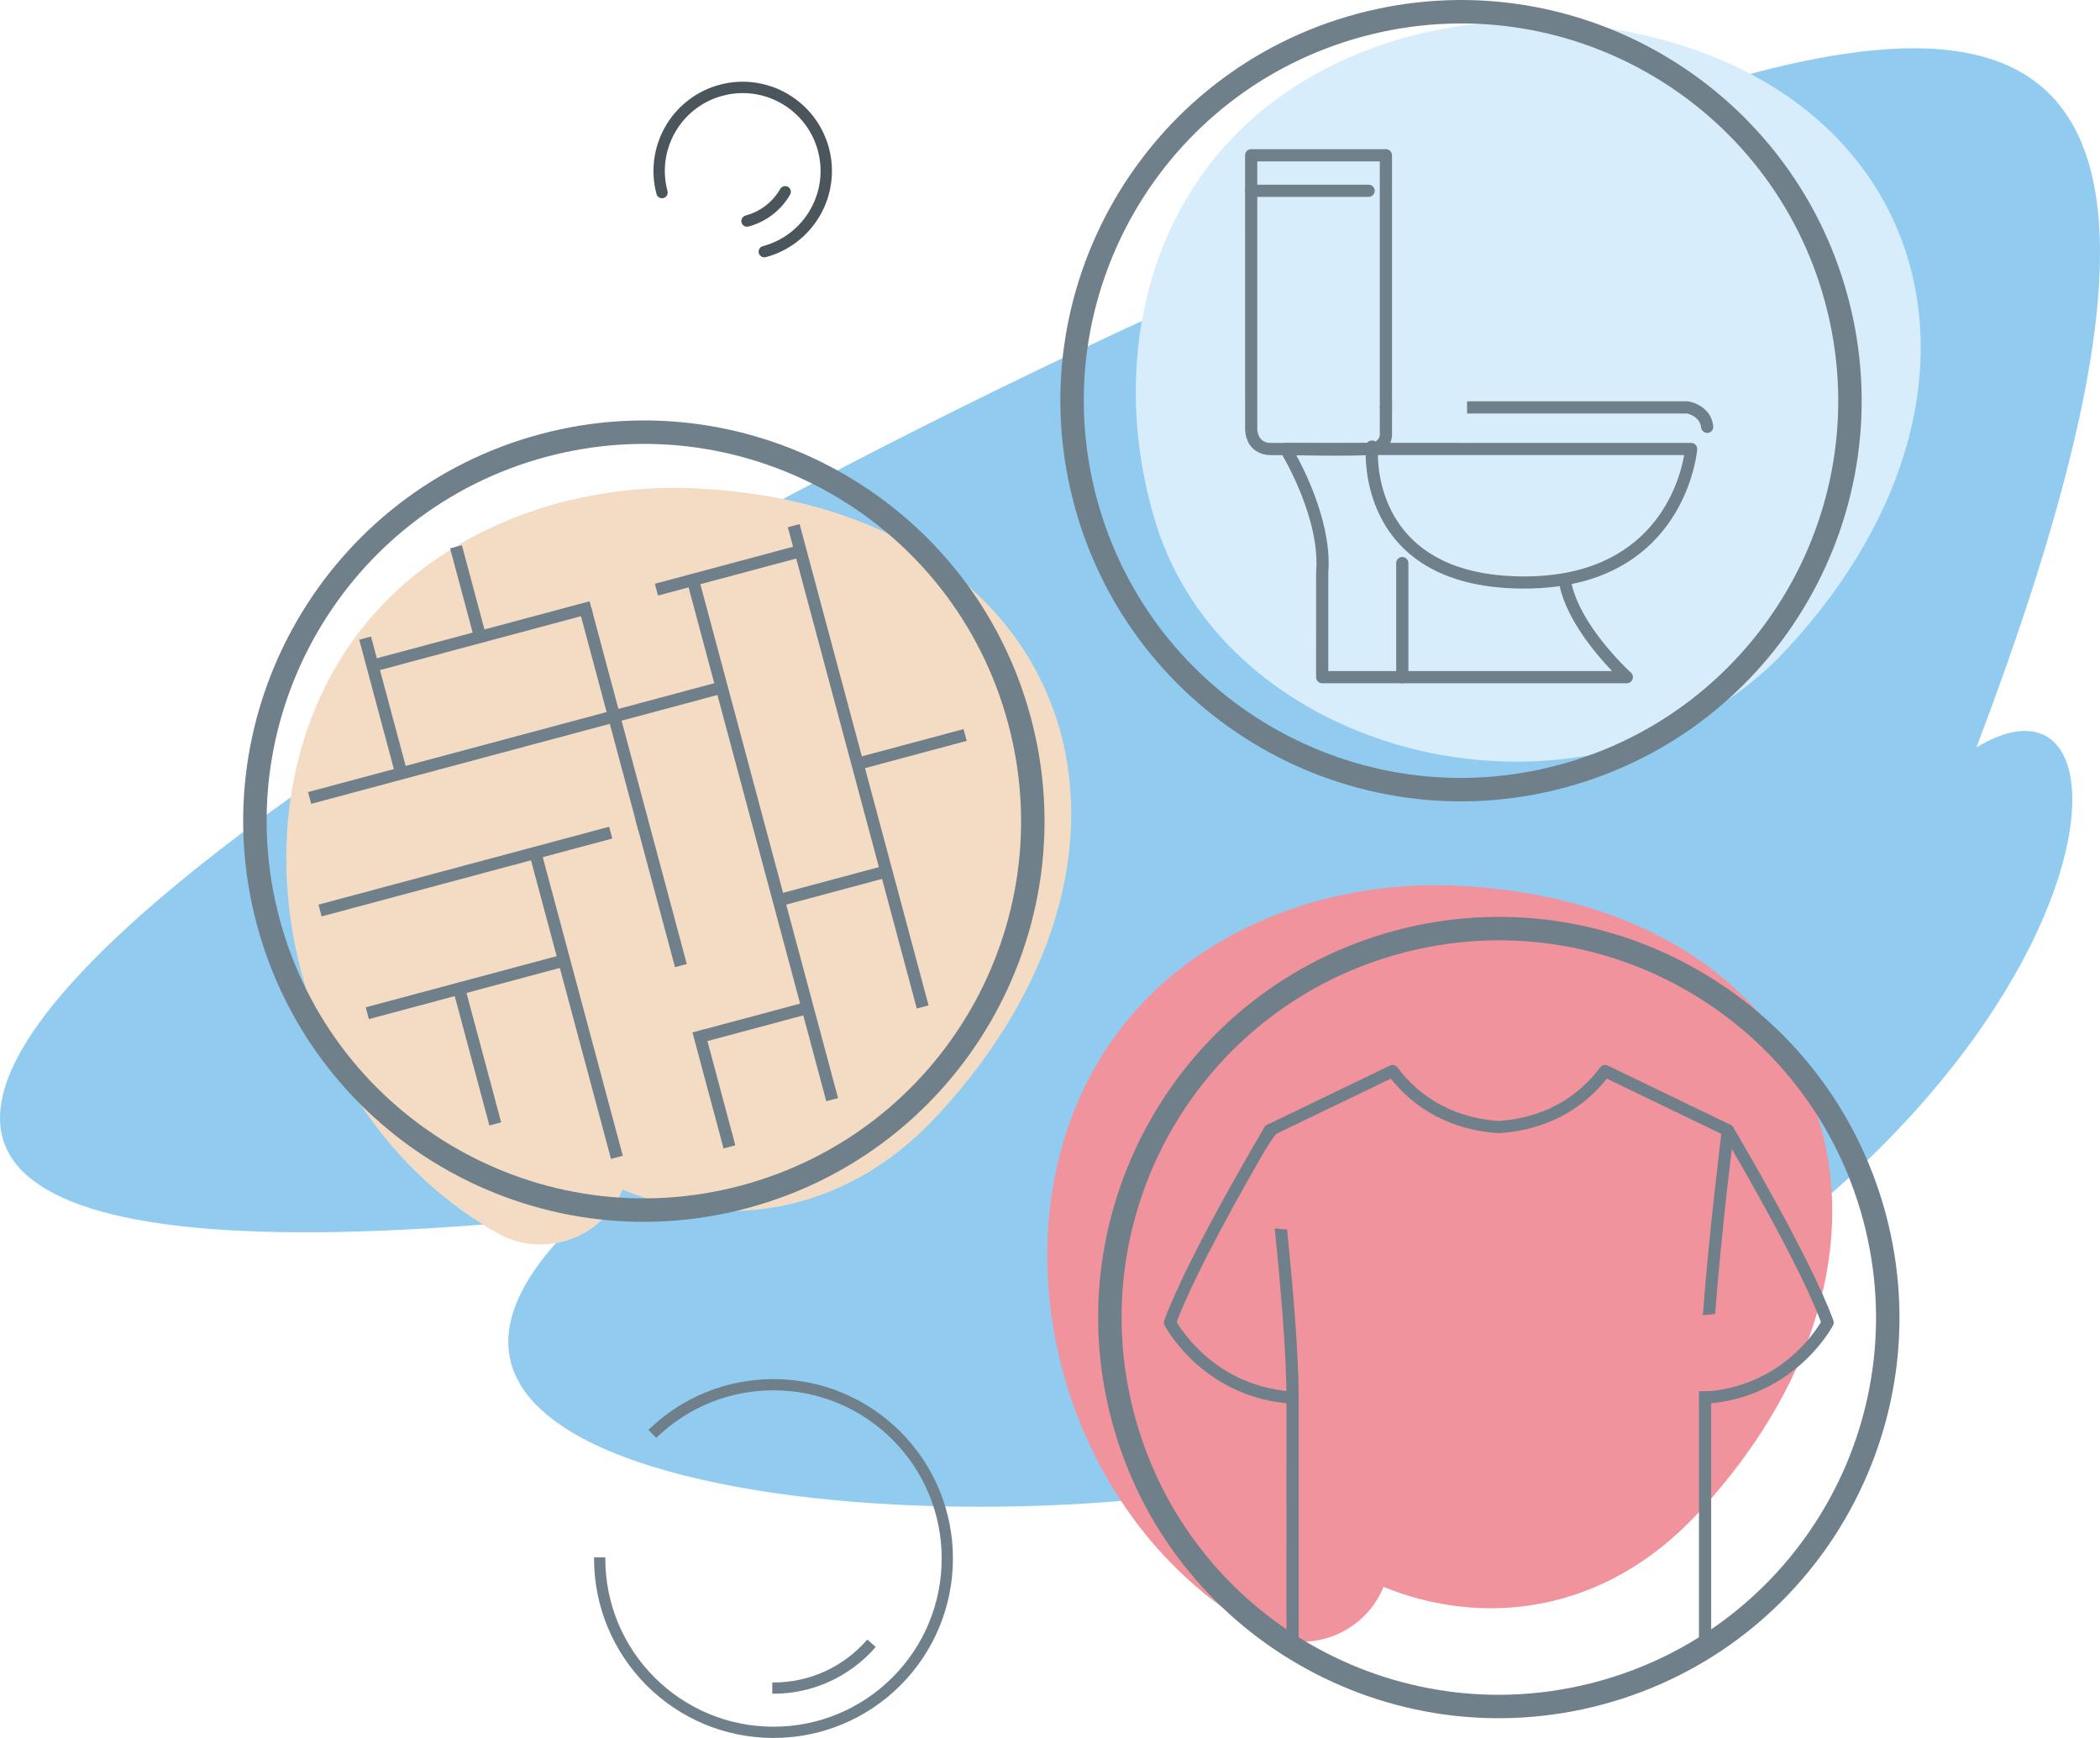 <?xml version="1.0" encoding="UTF-8"?> <!-- Creator: CorelDRAW --> <svg xmlns="http://www.w3.org/2000/svg" xmlns:xlink="http://www.w3.org/1999/xlink" xmlns:xodm="http://www.corel.com/coreldraw/odm/2003" xml:space="preserve" width="167.16mm" height="138.338mm" style="shape-rendering:geometricPrecision; text-rendering:geometricPrecision; image-rendering:optimizeQuality; fill-rule:evenodd; clip-rule:evenodd" viewBox="0 0 16292.56 13483.42"> <defs> <style type="text/css"> <![CDATA[ .fil3 {fill:#F1939C} .fil1 {fill:#F3DCC3} .fil2 {fill:#D8EDFB} .fil0 {fill:#91CCF0} .fil4 {fill:#6F808A;fill-rule:nonzero} .fil5 {fill:#4B565C;fill-rule:nonzero} ]]> </style> </defs> <g id="Слой_x0020_1">  <g id="_2024176723888"> <path class="fil0" d="M15333.8 5798.31c1557.37,-937.72 987.22,3536.01 -4798.08,5505.78 -2336.71,795.59 -8499.38,449.05 -6010.9,-1876.39 -9411.34,1001.48 -2201.54,-3894.72 4119.62,-6837.7 5715.98,-2661.12 9522.36,-4249.72 6689.37,3208.31z"></path> <path class="fil1" d="M3884.89 9581.15c-1709.64,-940.29 -2216.37,-3429.44 -978.77,-4823.28 598.21,-673.74 1548.17,-1012.29 2480.9,-969.46 2921.97,134.19 3849.92,2746.89 1884.11,4867.41 -735.87,793.75 -1679.62,884.08 -2441.48,573.72 -6.82,16.51 -14.31,32.97 -22.5,49.15 -171.13,338.18 -584.08,473.62 -922.26,302.45z"></path> <path class="fil2" d="M8968.5 4063.53c-312.35,-1007.18 -168.46,-2139.06 528.27,-2923.8 598.21,-673.69 1548.17,-1012.28 2480.9,-969.46 2921.97,134.2 3849.92,2746.9 1884.11,4867.41 -1432.98,1545.67 -4305.47,921.55 -4893.28,-974.16z"></path> <path class="fil3" d="M9789.21 12663.17c-1709.65,-940.3 -2216.38,-3429.45 -978.78,-4823.29 598.21,-673.74 1548.17,-1012.29 2480.91,-969.46 2921.97,134.2 3849.91,2746.89 1884.1,4867.41 -735.87,793.75 -1679.62,884.08 -2441.48,573.72 -6.82,16.51 -14.31,32.97 -22.5,49.15 -171.12,338.18 -584.08,473.62 -922.25,302.46z"></path> <g> <g> <g> <path class="fil4" d="M7821.55 5613.21c-209.17,-780.69 -714.77,-1402.57 -1363.02,-1776.82 -648.7,-374.33 -1440.08,-501.3 -2220.67,-292.17 -780.65,209.17 -1402.53,714.81 -1776.82,1363.07 -374.34,648.65 -501.3,1440.07 -292.13,2220.62 209.14,780.7 714.78,1402.58 1363.02,1776.82 648.66,374.33 1440.08,501.3 2220.63,292.17 780.69,-209.17 1402.57,-714.77 1776.82,-1363.02 374.33,-648.7 501.3,-1440.12 292.17,-2220.67zm-1272.37 -1933.94c688.86,397.88 1226.11,1058.31 1448.11,1886.95 222.09,828.87 87.09,1669.42 -310.7,2358.36 -397.96,688.81 -1058.4,1226.06 -1887.04,1448.01 -828.82,222.14 -1669.42,87.14 -2358.32,-310.65 -688.86,-397.96 -1226.06,-1058.4 -1448.06,-1887.03 -222.09,-828.87 -87.15,-1669.43 310.64,-2358.37 397.97,-688.8 1058.41,-1226.06 1887.09,-1448.01 828.82,-222.14 1669.42,-87.14 2358.28,310.74z"></path> <polygon class="fil4" points="7112.76,7824.44 6112.26,4090.51 6203.64,4066.11 7204.15,7799.99 "></polygon> <polygon class="fil4" points="6410.49,8543.54 5330.06,4511.2 5421.45,4486.74 6501.88,8519.14 "></polygon> <path class="fil4" d="M5613.7 8910.03l-241.16 -900.13 91.39 -24.45 241.15 900.13 -91.38 24.45zm-376.85 -1406.59l-231.4 -863.59 -109.04 -406.91 -401.39 -1498.02 91.39 -24.41 741.77 2768.43 -91.34 24.49z"></path> <polygon class="fil4" points="3068.09,6012.22 2787.02,4963.05 2878.4,4938.59 3159.48,5987.77 "></polygon> <polygon class="fil4" points="3679.43,4953.47 3492.06,4254.38 3583.5,4229.94 3770.82,4929.05 "></polygon> <polygon class="fil4" points="3796.77,8731.51 3515.61,7682.28 3606.99,7657.83 3888.16,8707.05 "></polygon> <polygon class="fil4" points="7499.96,5747.84 6665.2,5971.58 6640.75,5880.15 7475.51,5656.46 "></polygon> <polygon class="fil4" points="6888.75,6806.6 6054,7030.3 6029.54,6938.91 6864.3,6715.18 "></polygon> <polygon class="fil4" points="6277.73,7865.32 5442.94,8088.97 5418.52,7997.58 6137.95,7804.87 6137.95,7804.83 6253.28,7773.94 "></polygon> <polygon class="fil4" points="4389.09,7497.24 2861.83,7906.48 2837.39,7815.04 4364.64,7405.81 "></polygon> <path class="fil4" d="M5000.35 6438.43l-45.62 12.23 -24.45 -91.39 45.67 -12.22 24.41 91.38zm-250.2 67.07l-2254.84 604.18 -24.45 -91.39 2254.81 -604.18 24.49 91.39z"></path> <polygon class="fil4" points="5611.64,5379.67 2414.32,6236.37 2389.91,6144.98 5587.24,5288.29 "></polygon> <path class="fil4" d="M6222.94 4320.95l-1117.79 299.51 -24.5 -91.42 1117.84 -299.52 24.45 91.43zm-1624.25 435.19l-1696.39 454.54 -24.45 -91.39 1696.34 -454.54 24.5 91.39z"></path> <polygon class="fil4" points="4740.39,8991.05 4107.42,6628.72 4198.81,6604.27 4831.77,8966.61 "></polygon> </g> <g> <path class="fil4" d="M14161.04 2350.2c-209.27,-780.2 -714.73,-1401.67 -1362.71,-1775.73 -648.34,-374.38 -1439.89,-501.34 -2220.63,-292.17 -780.6,209.18 -1402.52,714.78 -1776.77,1363.02 -374.33,648.39 -501.25,1439.94 -292.12,2220.58 209.22,780.74 714.77,1402.62 1362.97,1776.82 648.61,374.29 1440.03,501.3 2220.55,292.17 780.83,-209.17 1402.66,-714.81 1776.9,-1363.02 374.33,-648.38 501.3,-1439.94 292.12,-2220.54l-0.31 -1.14zm-1272.33 -1932.99c687.4,396.88 1223.74,1055.21 1446.73,1881.16l3.15 11.86c219.86,826.64 84.54,1664.82 -312.15,2351.98 -396.82,687.45 -1055.2,1223.78 -1881.11,1446.78l-11.54 3.06c-826.96,219.99 -1665.36,84.77 -2352.71,-312.11 -688.13,-397.55 -1224.92,-1057.16 -1447.29,-1884.62l-0.68 -2.42c-222.04,-828.6 -87.05,-1669.11 310.6,-2357.95 397.78,-689.04 1058.31,-1226.29 1886.99,-1448.38 828.7,-222 1669.19,-87.01 2358,310.64z"></path> <path class="fil4" d="M10606.36 3435.92c9.36,-12.27 24.45,-19.76 40.97,-18.62 14.14,1 26.37,8.12 34.36,18.62l2443.4 0.36c25.92,2.55 44.89,25.64 42.34,51.6 -0.22,2.74 -69.25,858.16 -973.9,1043.35 73.18,323.23 421.87,652.45 456.55,684.56 11.35,8.67 18.75,22.31 18.75,37.73 0,26.14 -21.22,47.36 -47.41,47.36l-2363.43 0c-26.18,0 -47.4,-21.22 -47.4,-47.36l0.22 -813.68c34.54,-405.95 -244.86,-881.02 -273.41,-928.42 -5.84,-7.89 -9.26,-17.6 -9.26,-28.15 0,-26.14 21.22,-47.35 47.36,-47.35l630.87 0zm83.4 94.71c3.73,217.49 93.43,925.96 1103.6,941.24 1035.86,15.69 1237.15,-734.84 1272.87,-941.24l-2376.47 0zm1102.51 1035.54c-1096.13,-16.56 -1193.12,-795.79 -1197.04,-1035.54l-538.44 0c86.4,159.5 277.62,557.87 248.55,914l0 761.49 2201.42 0c-123.59,-129.57 -347.5,-393.45 -406.45,-658.7 -94.21,13.6 -196.54,20.44 -308.04,18.75z"></path> <path class="fil4" d="M10926.81 5253.52c0,26.14 -21.22,47.36 -47.4,47.36 -26.14,0 -47.36,-21.22 -47.36,-47.36l0 -885.12c0,-26.14 21.22,-47.36 47.36,-47.36 26.18,0 47.4,21.22 47.4,47.36l0 885.12z"></path> <path class="fil4" d="M9846.1 3530.63c-0.51,0 -174.01,-0.41 -186.18,-195.59l-0.19 -2130.39c0,-26.14 21.21,-47.35 47.35,-47.35l1045.17 0c26.19,0 47.41,21.21 47.41,47.35l0 1085.23 0 987.41 0 97.77c0,0.36 3.19,129.15 -147.87,154.8l-7.89 0.68c-179.84,7.25 -354.35,4.79 -530.45,2.37 -80.9,-1.09 -162.38,-2.28 -267.35,-2.28zm-91.66 -198.32c7.94,103.33 91.47,103.61 91.66,103.61 75.68,0 172.31,1.36 268.44,2.69 173.77,2.37 345.95,4.79 523.97,-2.38 67.8,-12.54 66.38,-61.03 66.38,-61.17l0 -2123 -950.46 0 0 2080.25z"></path> <path class="fil4" d="M9707.09 1527.57c-26.14,0 -47.35,-21.17 -47.35,-47.36 0,-26.14 21.21,-47.35 47.35,-47.35l910.91 0c26.14,0 47.35,21.21 47.35,47.35 0,26.19 -21.21,47.36 -47.35,47.36l-910.91 0z"></path> <path class="fil4" d="M10752.26 3208.36c-26.14,0 -47.35,-21.22 -47.35,-47.41 0,-26.14 21.21,-47.35 47.35,-47.35l47.41 0 0 94.76 -47.41 0zm629.82 -94.76l1712.35 0c4.92,0 9.58,0.73 14.01,2.1 25.32,5.48 167.16,42.61 183.63,190.75 2.83,25.96 -15.88,49.32 -41.83,52.14 -25.97,2.83 -49.32,-15.88 -52.14,-41.84 -8.71,-78.24 -85.55,-102.92 -107.81,-108.39l-1708.2 0 0 -94.76z"></path> </g> <g> <path class="fil4" d="M14628.76 9411.57l3.11 11.81c219.3,824.67 85.26,1660.7 -309.23,2346.96l-2.91 5.48c-397.7,688.8 -1058.17,1225.92 -1887.04,1448.01 -828.65,222 -1669.15,87.05 -2358,-310.65 -689,-397.78 -1226.33,-1058.31 -1448.33,-1887.04 -222.05,-828.59 -87.01,-1669.14 310.64,-2357.95 396.88,-687.39 1055.21,-1223.78 1881.16,-1446.78l11.86 -3.15c826.64,-219.81 1664.82,-84.53 2351.98,312.2 687.4,396.83 1223.74,1055.21 1446.78,1881.12zm-174.46 51.77c-209.27,-780.15 -714.77,-1401.66 -1362.66,-1775.68 -648.38,-374.33 -1439.98,-501.29 -2220.58,-292.12l-1.09 0.32c-780.2,209.27 -1401.71,714.77 -1775.77,1362.65 -374.33,648.39 -501.29,1439.99 -292.12,2220.63 209.14,780.65 714.78,1402.57 1362.98,1776.82 648.38,374.33 1439.98,501.3 2220.62,292.12 780.47,-209.13 1402.4,-714.85 1776.82,-1363.29l2.6 -4.24c372.29,-647.56 498.2,-1437.2 289.53,-2216.07l-0.32 -1.14z"></path> <path class="fil4" d="M11628.35 8696.7c116.15,-7.62 253.39,-32.94 391.03,-95.17 138.24,-62.64 277.16,-162.88 395.41,-320.59 13.77,-18.29 38.36,-23.77 58.26,-14.19l953.24 459.73c9.44,4.57 16.7,11.86 21.22,20.44 29.19,49.14 599.93,1012.1 776.44,1497.48 4.71,13 3.33,26.69 -2.64,38.05 -0.78,1.59 -278.03,537.88 -945.34,604.49l0 1847.58c0,18.43 -10.58,34.44 -26,42.29 -127.89,81.35 -262.56,153.66 -403.04,215.43 -139.5,61.37 -285.55,113 -437.24,153.61 -417.77,111.91 -839.05,130.44 -1241.17,68.26 -417.54,-64.6 -814.46,-216.35 -1165.75,-440.72 -14.05,-8.99 -21.76,-24.18 -21.81,-39.74l-0.22 -1846.71c-667.28,-66.61 -944.53,-602.9 -945.34,-604.45 -6.71,-12.73 -7.03,-27.19 -2.01,-39.55 181.4,-497.88 775.4,-1495.28 777.05,-1498.11 4.92,-8.21 12,-14.42 20.02,-18.25l953.2 -459.88c21.48,-10.31 46.9,-3.01 59.77,16.25 117.89,156.48 256.3,256.21 393.9,318.58 137.64,62.22 274.96,87.55 391.03,95.17zm429.86 -8.95c-150.47,68.07 -300.2,95.35 -426.39,103.43l-6.43 0.05c-126.29,-8.03 -276.25,-35.31 -426.9,-103.48 -141.88,-64.23 -284.36,-164.74 -408.18,-319.35l-906.11 437.06c-10.49,17.7 -31.98,54.15 -61.4,104.75l-0.05 0.09c-158.31,272.28 -546.6,954.84 -693.64,1346.05 53.79,91.06 326.48,500.48 899.5,539.85 25.97,0.27 46.9,21.39 46.9,47.41l0 1864.18c334.92,209.78 711.62,351.89 1107.49,413.11 389.07,60.18 797.03,42.11 1202.29,-66.42 146.95,-39.38 288.42,-89.38 423.56,-148.77 130.53,-57.4 254.9,-123.46 372.37,-197l0 -1865.09c0.09,-24.73 19.3,-45.54 44.25,-47.17 16.97,-1.14 33.67,-2.65 50.14,-4.39l0.69 0 0.09 -0.04c540.17,-58.22 798.99,-447.24 851.27,-535.66 -174.41,-464.02 -688.25,-1337.83 -755.15,-1450.89l-906.1 -437.06c-123.77,154.61 -266.25,255.12 -408.18,319.35z"></path> <path class="fil4" d="M13358.95 8763.13c3.28,-25.82 26.97,-44.16 52.79,-40.88 25.78,3.28 44.11,26.92 40.88,52.74 -0.36,2.96 -95.35,754.14 -145.86,1419.04l-95.63 10.5c50.56,-671.98 147.46,-1438.39 147.82,-1441.4zm-82.62 2028.89l-0.36 51.6c0,26.14 -21.22,47.35 -47.36,47.35 -26.19,0 -47.4,-21.21 -47.4,-47.35l0.32 -50.23 94.76 -1.33 0.04 -0.04z"></path> <path class="fil4" d="M9804.13 8774.99c-3.28,-25.82 15.05,-49.45 40.88,-52.74 25.82,-3.28 49.45,15.06 52.74,40.88l4.19 33.81c0,0 -42.61,50.22 -80.94,116.42 -10.35,-86.59 -16.78,-137.59 -16.87,-138.37zm181.3 763.81c44.84,437.98 90.06,964.23 90.06,1304.81 0,26.14 -21.22,47.35 -47.36,47.35 -26.18,0 -47.4,-21.21 -47.4,-47.35 0,-343 -45.99,-874.54 -91.01,-1312.88l95.71 8.07z"></path> </g> </g> <path class="fil4" d="M5037.44 11086.8c64.07,-61.47 134.09,-116.91 208.87,-165.31 73.99,-47.82 152.96,-88.94 235.79,-122.23 81.15,-32.57 166.28,-57.87 254.25,-74.79 85.8,-16.54 174.41,-25.24 264.6,-25.24 188.43,0 368.33,37.6 532.35,105.48 170.38,70.56 323.82,174.03 452.03,302.28 128.22,128.22 231.73,281.64 302.25,452.03 67.96,163.98 105.52,343.86 105.52,532.35 0,188.38 -37.55,368.28 -105.52,532.3 -70.52,170.39 -174.03,323.78 -302.25,451.99 -128.22,128.26 -281.65,231.73 -452.07,302.28 -163.98,67.92 -343.87,105.48 -532.31,105.48 -188.43,0 -368.28,-37.56 -532.31,-105.48 -170.42,-70.56 -323.81,-174.03 -452.02,-302.25 -128.18,-128.22 -231.74,-281.69 -302.29,-451.99 -67.88,-164.06 -105.44,-343.95 -105.44,-532.34l0 -9.26 87.18 0 0 9.26c0,176.83 35.18,345.41 98.78,499.05 66.07,159.58 163.1,303.34 283.41,423.64 120.3,120.3 264.1,217.32 423.59,283.36 153.64,63.61 322.23,98.78 499.1,98.78 176.87,0 345.5,-35.18 499.14,-98.78 159.5,-65.99 303.3,-163.05 423.6,-283.36 120.3,-120.3 217.32,-264.06 283.44,-423.64 63.61,-153.64 98.78,-322.22 98.78,-499.05 0,-176.83 -35.18,-345.5 -98.78,-499.14 -66.12,-159.58 -163.14,-303.3 -283.44,-423.6 -236.05,-236.08 -562.38,-382.18 -922.74,-382.18 -85.13,0 -168.25,8.12 -248.43,23.53 -82.41,15.83 -162.14,39.48 -238.14,70.06 -77.59,31.19 -151.63,69.68 -221.01,114.56 -70.19,45.39 -135.8,97.31 -195.68,154.81l-6.62 6.36 -60.29 -62.55 6.66 -6.41zm1750.75 1697.66c-49,55.61 -104.06,106.19 -164.02,150.54 -59.38,43.88 -123.7,81.77 -191.79,112.52 -66.83,30.19 -137.35,53.64 -210.46,69.34 -71.23,15.28 -145.34,23.36 -220.97,23.36l-9.25 0 0 -87.22 9.25 0c69.64,0 137.64,-7.41 202.93,-21.36 67.24,-14.41 131.85,-35.84 192.78,-63.35 62.35,-28.18 121.32,-62.97 175.75,-103.26 54.68,-40.5 105.23,-86.93 150.41,-138.19l6.15 -6.95 65.37 57.66 -6.16 6.91z"></path> </g> <path class="fil5" d="M6111.13 728.76c38.28,22.32 74.38,48.32 107.66,77.42 33.75,29.57 64.94,62.77 92.79,98.95 27.18,35.39 51.26,73.87 71.44,114.94 19.81,40.12 35.93,82.66 47.86,127.05 11.9,44.68 19.27,89.57 22.19,134 2.89,45.48 1.38,90.83 -4.52,135.22 -5.9,45.39 -16.36,89.78 -30.82,132.4 -14.65,43.13 -33.54,84.67 -56.15,123.74l-1.38 2.3c-22.61,38.73 -49.04,75.5 -78.72,109.2 -29.39,33.46 -62.35,64.32 -98.06,91.75 -35.39,27.22 -73.91,51.26 -114.94,71.48 -40.08,19.73 -82.66,35.93 -127.18,47.82l-1.26 0.34c-11.43,2.59 -22.87,0.62 -32.2,-4.78 -9.76,-5.61 -17.33,-15.03 -20.52,-26.68l-0.42 -1.37c-2.59,-11.43 -0.62,-22.91 4.78,-32.2 5.65,-9.81 15.03,-17.47 26.8,-20.6 39.06,-10.43 76.29,-24.54 111.13,-41.67 35.67,-17.51 69.26,-38.52 100.16,-62.18 31.07,-23.86 59.8,-50.79 85.47,-79.97 26.04,-29.61 49.16,-61.64 68.8,-95.39l1.04 -1.93c19.93,-34.54 36.47,-70.98 49.29,-108.62 12.64,-37.23 21.81,-75.71 26.88,-114.9 5.07,-38.4 6.4,-77.92 3.76,-117.88 -2.55,-38.82 -8.96,-78.09 -19.43,-117.2 -10.43,-39.06 -24.54,-76.21 -41.62,-110.97 -17.55,-35.72 -38.57,-69.3 -62.31,-100.24 -24.25,-31.58 -51.55,-60.6 -81.2,-86.51 -29.31,-25.67 -61.05,-48.53 -94.67,-68.05l-1.73 -0.88c-34.12,-19.72 -70.18,-36.13 -107.4,-48.86 -36.89,-12.61 -75.21,-21.77 -114.11,-26.97l-1.79 -0.21c-38.53,-5.07 -78.1,-6.44 -117.92,-3.76 -38.82,2.55 -78.01,9 -117,19.43 -39.06,10.43 -76.3,24.49 -111.09,41.63 -35.72,17.5 -69.26,38.52 -100.21,62.26 -31.44,24.04 -60.38,51.26 -86.22,80.73 -26.21,29.94 -49.45,62.44 -69.26,96.73 -19.77,34.3 -36.35,70.73 -49.07,108.33 -12.73,37.22 -21.85,75.79 -26.97,114.9 -5.02,38.43 -6.4,78 -3.76,117.87 2.59,38.91 9,78.14 19.46,117.25 3.1,11.68 1.22,23.66 -4.4,33.41 -5.6,9.72 -15.07,17.47 -26.79,20.64 -11.73,3.1 -23.83,1.13 -33.5,-4.43 -9.76,-5.65 -17.51,-15.08 -20.57,-26.8 -11.93,-44.55 -19.26,-89.44 -22.19,-133.87 -2.97,-45.47 -1.37,-90.82 4.48,-135.26 5.95,-45.39 16.41,-89.78 30.82,-132.32 14.61,-43.13 33.46,-84.67 56.07,-123.77 22.56,-39.15 49.07,-76.21 79.02,-110.38 29.73,-33.88 63.01,-65.12 99.28,-92.96 35.34,-27.13 73.82,-51.21 114.82,-71.43 39.99,-19.73 82.7,-35.93 127.21,-47.87 44.6,-11.89 89.53,-19.3 133.96,-22.19 45.47,-2.92 90.87,-1.34 135.26,4.48l1.97 0.33c44.97,6.03 88.98,16.54 131.27,30.91 42.71,14.57 83.96,33.33 122.73,55.73l1.18 0.71 0.46 0.29 0.25 0.18 0.2 0.08 0.46 0.29 0.42 0.34zm-304.09 1028.76c-11.73,3.14 -23.69,1.26 -33.45,-4.43 -9.72,-5.58 -17.43,-15.04 -20.6,-26.75 -3.1,-11.73 -1.13,-23.83 4.43,-33.5 5.65,-9.76 15.04,-17.51 26.8,-20.57 28.76,-7.66 56.15,-18.13 81.74,-30.65 26.26,-12.89 50.88,-28.3 73.49,-45.68 23.07,-17.67 44.3,-37.64 63.28,-59.29 19.17,-21.99 36.22,-45.81 50.7,-70.98 6.16,-10.52 15.99,-17.72 26.88,-20.53 10.81,-2.92 22.9,-1.63 33.38,4.41l0.41 0.24c10.52,6.2 17.38,15.88 20.19,26.47 2.89,10.8 1.68,22.86 -4.27,33.32l-0.29 0.58c-17.38,29.99 -37.73,58.33 -60.55,84.38 -22.83,25.97 -48.41,50.04 -76.26,71.39 -27.17,20.82 -56.77,39.28 -88.35,54.85 -30.78,15.12 -63.44,27.6 -97.53,36.73z"></path> </g> </g> </svg> 